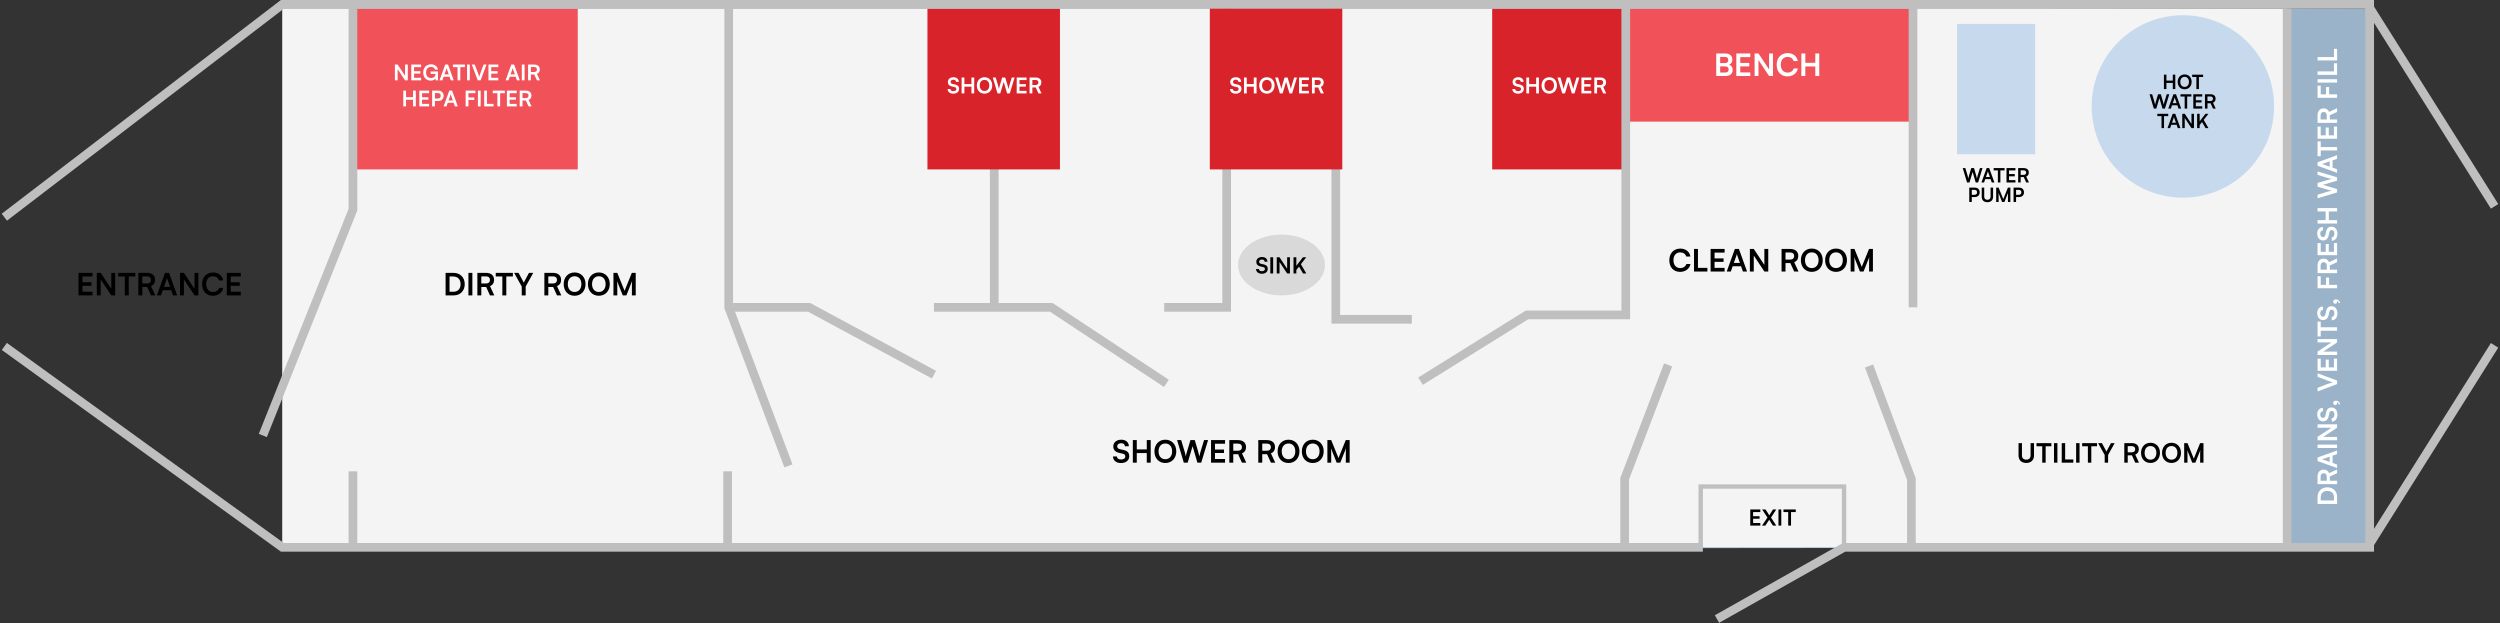 <svg width="1151" height="287" viewBox="0 0 1151 287" fill="none" xmlns="http://www.w3.org/2000/svg">
<rect x="0" y="0" width="1151" height="287" fill="#333333" stroke="none"/>
<path d="M130 2L1090 4V107.017V196.532V252.041L130 253V156.025V70.011V2Z" fill="#9AB3C9"/>
<rect x="130" y="4" width="923" height="248" fill="#F4F4F4"/>
<circle cx="1005" cy="49" r="42" fill="#C7DAED"/>
<path d="M564.75 3.5V141.5H536" stroke="#BFBFBF" stroke-width="4"/>
<path d="M457.75 141.5V3.5" stroke="#BFBFBF" stroke-width="4"/>
<rect x="427" y="4" width="61" height="74" fill="#D8232A"/>
<rect x="163" y="4" width="103" height="74" fill="#F15158"/>
<rect x="687" y="4" width="61" height="74" fill="#D8232A"/>
<rect x="748" y="4" width="132" height="52" fill="#F15158"/>
<path d="M2 100L130 2H1091V252H849L790.5 285M2 159.5L130 252H784" stroke="#BFBFBF" stroke-width="4"/>
<path d="M42.596 136H36.15V125.621H42.596V127.296H37.967V129.966H42.113V131.57H37.967V134.325H42.596V136ZM46.355 136H44.566V125.621H46.37L51.24 132.976V125.621H53.029V136H51.24L46.355 128.645V136ZM54.418 127.296V125.621H62.312V127.296H59.273V136H57.456V127.296H54.418ZM65.519 136H63.701V125.621H67.662C70.019 125.621 71.397 126.814 71.397 128.858C71.397 130.25 70.744 131.244 69.522 131.74L71.496 136H69.508L67.748 132.124H65.519V136ZM65.519 127.24V130.519H67.662C68.813 130.519 69.494 129.909 69.494 128.858C69.494 127.822 68.813 127.24 67.662 127.24H65.519ZM74.108 136H72.219L75.968 125.621H77.828L81.576 136H79.659L78.821 133.6H74.945L74.108 136ZM76.663 128.716L75.485 132.067H78.296L77.103 128.716C77.018 128.446 76.919 128.134 76.89 127.921C76.848 128.12 76.763 128.432 76.663 128.716ZM84.666 136H82.877V125.621H84.681L89.551 132.976V125.621H91.34V136H89.551L84.666 128.645V136ZM98.025 136.17C95 136.17 93.041 134.069 93.041 130.818C93.041 127.595 95.071 125.451 98.11 125.451C100.566 125.451 102.398 126.885 102.753 129.114H100.836C100.481 127.907 99.444 127.197 98.067 127.197C96.15 127.197 94.943 128.588 94.943 130.803C94.943 133.004 96.165 134.424 98.067 134.424C99.473 134.424 100.552 133.686 100.893 132.536H102.781C102.383 134.722 100.481 136.17 98.025 136.17ZM110.857 136H104.411V125.621H110.857V127.296H106.228V129.966H110.374V131.57H106.228V134.325H110.857V136Z" fill="black"/>
<path d="M208.884 136H205.15V125.621H208.785C211.852 125.621 213.967 127.736 213.967 130.832C213.967 133.884 211.894 136 208.884 136ZM208.614 127.296H206.967V134.325H208.714C210.787 134.325 212.05 132.99 212.05 130.832C212.05 128.631 210.758 127.296 208.614 127.296ZM217.478 125.621V136H215.66V125.621H217.478ZM221.596 136H219.778V125.621H223.74C226.097 125.621 227.474 126.814 227.474 128.858C227.474 130.25 226.821 131.244 225.6 131.74L227.573 136H225.585L223.825 132.124H221.596V136ZM221.596 127.24V130.519H223.74C224.89 130.519 225.571 129.909 225.571 128.858C225.571 127.822 224.89 127.24 223.74 127.24H221.596ZM228.243 127.296V125.621H236.137V127.296H233.099V136H231.281V127.296H228.243ZM240.206 131.911L236.699 125.621H238.729L240.774 129.398C240.93 129.682 241.029 129.909 241.143 130.164C241.27 129.909 241.327 129.738 241.512 129.398L243.542 125.621H245.516L242.023 131.911V136H240.206V131.911ZM252.447 136H250.629V125.621H254.591C256.948 125.621 258.325 126.814 258.325 128.858C258.325 130.25 257.672 131.244 256.451 131.74L258.424 136H256.437L254.676 132.124H252.447V136ZM252.447 127.24V130.519H254.591C255.741 130.519 256.422 129.909 256.422 128.858C256.422 127.822 255.741 127.24 254.591 127.24H252.447ZM269.584 130.803C269.584 133.955 267.511 136.17 264.529 136.17C261.562 136.17 259.517 133.97 259.517 130.803C259.517 127.651 261.576 125.436 264.544 125.436C267.511 125.436 269.584 127.637 269.584 130.803ZM267.667 130.803C267.667 128.588 266.446 127.183 264.544 127.183C262.641 127.183 261.42 128.588 261.42 130.803C261.42 133.018 262.641 134.424 264.544 134.424C266.446 134.424 267.667 132.99 267.667 130.803ZM280.746 130.803C280.746 133.955 278.673 136.17 275.691 136.17C272.724 136.17 270.679 133.97 270.679 130.803C270.679 127.651 272.738 125.436 275.705 125.436C278.673 125.436 280.746 127.637 280.746 130.803ZM278.829 130.803C278.829 128.588 277.608 127.183 275.705 127.183C273.803 127.183 272.582 128.588 272.582 130.803C272.582 133.018 273.803 134.424 275.705 134.424C277.608 134.424 278.829 132.99 278.829 130.803ZM284.198 136H282.437V125.621H284.198L287.549 133.884L290.9 125.621H292.689V136H290.928V132.805C290.928 130.718 290.928 130.108 291.027 129.369L288.387 136H286.711L284.084 129.384C284.184 130.008 284.198 130.988 284.198 132.28V136Z" fill="black"/>
<path d="M183.064 37H181.81V29.724H183.074L186.488 34.88V29.724H187.742V37H186.488L183.064 31.844V37ZM193.871 37H189.352V29.724H193.871V30.898H190.626V32.77H193.533V33.895H190.626V35.825H193.871V37ZM198.438 30.799C196.995 30.799 196.168 31.844 196.168 33.417C196.168 35.039 197.104 35.925 198.448 35.925C199.712 35.925 200.478 35.228 200.478 34.064V34.034H198.279V32.909H201.663V37H200.588L200.508 36.164C200.11 36.721 199.284 37.109 198.298 37.109C196.258 37.109 194.835 35.626 194.835 33.387C194.835 31.177 196.278 29.605 198.468 29.605C200.13 29.605 201.414 30.57 201.623 32.053H200.279C200.05 31.197 199.314 30.799 198.438 30.799ZM203.666 37H202.342L204.97 29.724H206.274L208.901 37H207.558L206.97 35.318H204.253L203.666 37ZM205.457 31.894L204.631 34.243H206.602L205.766 31.894C205.706 31.705 205.636 31.486 205.617 31.336C205.587 31.476 205.527 31.695 205.457 31.894ZM208.525 30.898V29.724H214.06V30.898H211.929V37H210.655V30.898H208.525ZM216.307 29.724V37H215.033V29.724H216.307ZM219.961 37L217.214 29.724H218.567L220.16 33.914C220.319 34.352 220.458 34.78 220.618 35.368C220.797 34.731 220.946 34.283 221.086 33.914L222.658 29.724H223.982L221.275 37H219.961ZM229.409 37H224.89V29.724H229.409V30.898H226.164V32.77H229.07V33.895H226.164V35.825H229.409V37ZM234.1 37H232.776L235.404 29.724H236.708L239.335 37H237.992L237.404 35.318H234.687L234.1 37ZM235.892 31.894L235.065 34.243H237.036L236.2 31.894C236.14 31.705 236.071 31.486 236.051 31.336C236.021 31.476 235.961 31.695 235.892 31.894ZM241.522 29.724V37H240.248V29.724H241.522ZM244.409 37H243.135V29.724H245.912C247.564 29.724 248.53 30.56 248.53 31.993C248.53 32.969 248.072 33.666 247.216 34.014L248.599 37H247.206L245.972 34.283H244.409V37ZM244.409 30.859V33.158H245.912C246.718 33.158 247.196 32.73 247.196 31.993C247.196 31.267 246.718 30.859 245.912 30.859H244.409ZM186.943 49H185.668V41.724H186.943V44.73H190.167V41.724H191.442V49H190.167V45.914H186.943V49ZM197.575 49H193.056V41.724H197.575V42.898H194.33V44.77H197.236V45.895H194.33V47.825H197.575V49ZM201.833 46.492H200.23V49H198.956V41.724H201.833C203.296 41.724 204.241 42.679 204.241 44.103C204.241 45.506 203.286 46.492 201.833 46.492ZM201.584 42.859H200.23V45.357H201.564C202.44 45.357 202.908 44.889 202.908 44.093C202.908 43.297 202.43 42.859 201.584 42.859ZM205.551 49H204.228L206.855 41.724H208.159L210.787 49H209.443L208.856 47.318H206.139L205.551 49ZM207.343 43.894L206.517 46.243H208.488L207.652 43.894C207.592 43.705 207.522 43.486 207.502 43.336C207.472 43.476 207.413 43.695 207.343 43.894ZM218.364 46.024H215.656V49H214.382V41.724H218.881V42.898H215.656V44.879H218.364V46.024ZM221.304 41.724V49H220.03V41.724H221.304ZM224.191 41.724V47.825H227.236V49H222.917V41.724H224.191ZM226.868 42.898V41.724H232.402V42.898H230.272V49H228.998V42.898H226.868ZM237.895 49H233.376V41.724H237.895V42.898H234.65V44.77H237.556V45.895H234.65V47.825H237.895V49ZM240.55 49H239.276V41.724H242.053C243.705 41.724 244.671 42.56 244.671 43.993C244.671 44.969 244.213 45.666 243.357 46.014L244.74 49H243.347L242.113 46.283H240.55V49ZM240.55 42.859V45.158H242.053C242.859 45.158 243.337 44.73 243.337 43.993C243.337 43.267 242.859 42.859 242.053 42.859H240.55Z" fill="white"/>
<path d="M436.39 37.73C436.39 36.45 437.45 35.56 438.99 35.56C440.47 35.56 441.41 36.38 441.45 37.7H440.17C440.14 37.07 439.69 36.7 438.97 36.7C438.18 36.7 437.67 37.08 437.67 37.69C437.67 38.21 437.95 38.5 438.56 38.64L439.71 38.89C440.96 39.16 441.57 39.8 441.57 40.89C441.57 42.25 440.51 43.13 438.9 43.13C437.34 43.13 436.32 42.3 436.29 40.99H437.57C437.58 41.61 438.08 41.98 438.9 41.98C439.75 41.98 440.29 41.61 440.29 41C440.29 40.51 440.04 40.22 439.44 40.09L438.28 39.83C437.04 39.56 436.39 38.85 436.39 37.73ZM444.008 43H442.728V35.69H444.008V38.71H447.248V35.69H448.528V43H447.248V39.9H444.008V43ZM456.82 39.34C456.82 41.56 455.36 43.12 453.26 43.12C451.17 43.12 449.73 41.57 449.73 39.34C449.73 37.12 451.18 35.56 453.27 35.56C455.36 35.56 456.82 37.11 456.82 39.34ZM455.47 39.34C455.47 37.78 454.61 36.79 453.27 36.79C451.93 36.79 451.07 37.78 451.07 39.34C451.07 40.9 451.93 41.89 453.27 41.89C454.61 41.89 455.47 40.88 455.47 39.34ZM459.258 43L457.078 35.69H458.408L459.568 39.55C459.678 39.95 459.788 40.36 459.898 41C460.018 40.35 460.128 39.97 460.258 39.55L461.408 35.69H462.818L463.948 39.55C464.068 39.96 464.178 40.38 464.298 41C464.438 40.32 464.538 39.93 464.648 39.56L465.828 35.69H467.128L464.908 43H463.668L462.108 37.68L460.518 43H459.258ZM472.629 43H468.089V35.69H472.629V36.87H469.369V38.75H472.289V39.88H469.369V41.82H472.629V43ZM475.297 43H474.017V35.69H476.807C478.467 35.69 479.437 36.53 479.437 37.97C479.437 38.95 478.977 39.65 478.117 40L479.507 43H478.107L476.867 40.27H475.297V43ZM475.297 36.83V39.14H476.807C477.617 39.14 478.097 38.71 478.097 37.97C478.097 37.24 477.617 36.83 476.807 36.83H475.297Z" fill="white"/>
<path d="M512.554 205.517C512.554 203.7 514.059 202.436 516.245 202.436C518.347 202.436 519.681 203.601 519.738 205.475H517.921C517.878 204.58 517.239 204.055 516.217 204.055C515.095 204.055 514.371 204.595 514.371 205.461C514.371 206.199 514.769 206.611 515.635 206.809L517.268 207.164C519.042 207.548 519.908 208.456 519.908 210.004C519.908 211.935 518.403 213.185 516.117 213.185C513.903 213.185 512.454 212.006 512.412 210.146H514.229C514.243 211.026 514.953 211.552 516.117 211.552C517.324 211.552 518.091 211.026 518.091 210.16C518.091 209.465 517.736 209.053 516.884 208.868L515.237 208.499C513.477 208.116 512.554 207.108 512.554 205.517ZM523.37 213H521.553V202.621H523.37V206.909H527.97V202.621H529.788V213H527.97V208.598H523.37V213ZM541.561 207.803C541.561 210.955 539.488 213.17 536.506 213.17C533.539 213.17 531.494 210.97 531.494 207.803C531.494 204.651 533.553 202.436 536.52 202.436C539.488 202.436 541.561 204.637 541.561 207.803ZM539.644 207.803C539.644 205.588 538.423 204.183 536.52 204.183C534.618 204.183 533.397 205.588 533.397 207.803C533.397 210.018 534.618 211.424 536.52 211.424C538.423 211.424 539.644 209.99 539.644 207.803ZM545.022 213L541.927 202.621H543.815L545.463 208.102C545.619 208.669 545.775 209.252 545.931 210.16C546.101 209.237 546.258 208.698 546.442 208.102L548.075 202.621H550.077L551.681 208.102C551.852 208.684 552.008 209.28 552.178 210.16C552.377 209.195 552.519 208.641 552.675 208.116L554.351 202.621H556.197L553.044 213H551.284L549.069 205.446L546.811 213H545.022ZM564.008 213H557.562V202.621H564.008V204.296H559.379V206.966H563.525V208.57H559.379V211.325H564.008V213ZM567.796 213H565.978V202.621H569.94C572.297 202.621 573.674 203.814 573.674 205.858C573.674 207.25 573.021 208.244 571.8 208.74L573.773 213H571.785L570.025 209.124H567.796V213ZM567.796 204.24V207.519H569.94C571.09 207.519 571.771 206.909 571.771 205.858C571.771 204.822 571.09 204.24 569.94 204.24H567.796ZM581.135 213H579.317V202.621H583.278C585.635 202.621 587.013 203.814 587.013 205.858C587.013 207.25 586.36 208.244 585.138 208.74L587.112 213H585.124L583.364 209.124H581.135V213ZM581.135 204.24V207.519H583.278C584.429 207.519 585.11 206.909 585.11 205.858C585.11 204.822 584.429 204.24 583.278 204.24H581.135ZM598.272 207.803C598.272 210.955 596.199 213.17 593.217 213.17C590.249 213.17 588.205 210.97 588.205 207.803C588.205 204.651 590.264 202.436 593.231 202.436C596.199 202.436 598.272 204.637 598.272 207.803ZM596.355 207.803C596.355 205.588 595.134 204.183 593.231 204.183C591.329 204.183 590.107 205.588 590.107 207.803C590.107 210.018 591.329 211.424 593.231 211.424C595.134 211.424 596.355 209.99 596.355 207.803ZM609.433 207.803C609.433 210.955 607.361 213.17 604.379 213.17C601.411 213.17 599.367 210.97 599.367 207.803C599.367 204.651 601.426 202.436 604.393 202.436C607.361 202.436 609.433 204.637 609.433 207.803ZM607.517 207.803C607.517 205.588 606.296 204.183 604.393 204.183C602.49 204.183 601.269 205.588 601.269 207.803C601.269 210.018 602.49 211.424 604.393 211.424C606.296 211.424 607.517 209.99 607.517 207.803ZM612.886 213H611.125V202.621H612.886L616.236 210.884L619.587 202.621H621.376V213H619.616V209.805C619.616 207.718 619.616 207.108 619.715 206.369L617.074 213H615.399L612.772 206.384C612.871 207.008 612.886 207.988 612.886 209.28V213Z" fill="black"/>
<path d="M773.537 125.17C770.513 125.17 768.554 123.069 768.554 119.818C768.554 116.595 770.584 114.451 773.623 114.451C776.079 114.451 777.911 115.885 778.265 118.114H776.349C775.994 116.907 774.957 116.197 773.58 116.197C771.663 116.197 770.456 117.588 770.456 119.803C770.456 122.004 771.677 123.424 773.58 123.424C774.986 123.424 776.065 122.686 776.405 121.536H778.294C777.896 123.722 775.994 125.17 773.537 125.17ZM781.741 114.621V123.325H786.086V125H779.924V114.621H781.741ZM794.01 125H787.564V114.621H794.01V116.296H789.381V118.966H793.527V120.57H789.381V123.325H794.01V125ZM796.875 125H794.986L798.735 114.621H800.595L804.343 125H802.426L801.589 122.6H797.712L796.875 125ZM799.43 117.716L798.252 121.067H801.063L799.871 117.716C799.785 117.446 799.686 117.134 799.658 116.921C799.615 117.12 799.53 117.432 799.43 117.716ZM807.434 125H805.645V114.621H807.448L812.318 121.976V114.621H814.107V125H812.318L807.434 117.645V125ZM822.049 125H820.231V114.621H824.193C826.55 114.621 827.927 115.814 827.927 117.858C827.927 119.25 827.274 120.244 826.053 120.74L828.026 125H826.038L824.278 121.124H822.049V125ZM822.049 116.24V119.519H824.193C825.343 119.519 826.024 118.909 826.024 117.858C826.024 116.822 825.343 116.24 824.193 116.24H822.049ZM839.186 119.803C839.186 122.955 837.113 125.17 834.131 125.17C831.164 125.17 829.119 122.97 829.119 119.803C829.119 116.651 831.178 114.436 834.145 114.436C837.113 114.436 839.186 116.637 839.186 119.803ZM837.269 119.803C837.269 117.588 836.048 116.183 834.145 116.183C832.243 116.183 831.022 117.588 831.022 119.803C831.022 122.018 832.243 123.424 834.145 123.424C836.048 123.424 837.269 121.99 837.269 119.803ZM850.348 119.803C850.348 122.955 848.275 125.17 845.293 125.17C842.326 125.17 840.281 122.97 840.281 119.803C840.281 116.651 842.34 114.436 845.307 114.436C848.275 114.436 850.348 116.637 850.348 119.803ZM848.431 119.803C848.431 117.588 847.21 116.183 845.307 116.183C843.405 116.183 842.184 117.588 842.184 119.803C842.184 122.018 843.405 123.424 845.307 123.424C847.21 123.424 848.431 121.99 848.431 119.803ZM853.8 125H852.039V114.621H853.8L857.151 122.884L860.501 114.621H862.29V125H860.53V121.805C860.53 119.718 860.53 119.108 860.629 118.369L857.988 125H856.313L853.686 118.384C853.786 119.008 853.8 119.988 853.8 121.28V125Z" fill="black"/>
<path d="M929.335 209.714V204.005H930.91V209.616C930.91 210.908 931.612 211.622 932.891 211.622C934.171 211.622 934.885 210.896 934.885 209.616V204.005H936.46V209.714C936.46 211.819 935.082 213.148 932.891 213.148C930.713 213.148 929.335 211.831 929.335 209.714ZM937.61 205.457V204.005H944.452V205.457H941.818V213H940.243V205.457H937.61ZM947.231 204.005V213H945.656V204.005H947.231ZM950.8 204.005V211.548H954.565V213H949.225V204.005H950.8ZM957.421 204.005V213H955.846V204.005H957.421ZM958.627 205.457V204.005H965.469V205.457H962.836V213H961.261V205.457H958.627ZM968.995 209.456L965.956 204.005H967.715L969.487 207.278C969.623 207.524 969.709 207.721 969.807 207.943C969.918 207.721 969.967 207.573 970.127 207.278L971.887 204.005H973.597L970.57 209.456V213H968.995V209.456ZM979.604 213H978.029V204.005H981.462C983.505 204.005 984.699 205.038 984.699 206.81C984.699 208.016 984.133 208.878 983.074 209.308L984.785 213H983.062L981.536 209.641H979.604V213ZM979.604 205.408V208.25H981.462C982.459 208.25 983.05 207.721 983.05 206.81C983.05 205.912 982.459 205.408 981.462 205.408H979.604ZM994.456 208.496C994.456 211.228 992.66 213.148 990.076 213.148C987.504 213.148 985.732 211.24 985.732 208.496C985.732 205.764 987.516 203.845 990.088 203.845C992.66 203.845 994.456 205.752 994.456 208.496ZM992.795 208.496C992.795 206.577 991.737 205.358 990.088 205.358C988.439 205.358 987.381 206.577 987.381 208.496C987.381 210.416 988.439 211.634 990.088 211.634C991.737 211.634 992.795 210.391 992.795 208.496ZM1004.13 208.496C1004.13 211.228 1002.33 213.148 999.749 213.148C997.178 213.148 995.406 211.24 995.406 208.496C995.406 205.764 997.19 203.845 999.762 203.845C1002.33 203.845 1004.13 205.752 1004.13 208.496ZM1002.47 208.496C1002.47 206.577 1001.41 205.358 999.762 205.358C998.113 205.358 997.054 206.577 997.054 208.496C997.054 210.416 998.113 211.634 999.762 211.634C1001.41 211.634 1002.47 210.391 1002.47 208.496ZM1007.12 213H1005.6V204.005H1007.12L1010.03 211.167L1012.93 204.005H1014.48V213H1012.95V210.231C1012.95 208.422 1012.95 207.893 1013.04 207.253L1010.75 213H1009.3L1007.02 207.266C1007.11 207.807 1007.12 208.656 1007.12 209.776V213Z" fill="black"/>
<path d="M905.619 84L903.646 77.386H904.85L905.899 80.878C905.999 81.24 906.098 81.611 906.198 82.19C906.306 81.602 906.406 81.258 906.524 80.878L907.564 77.386H908.84L909.862 80.878C909.971 81.249 910.07 81.629 910.179 82.19C910.306 81.575 910.396 81.222 910.496 80.888L911.563 77.386H912.74L910.731 84H909.609L908.197 79.186L906.759 84H905.619ZM913.464 84H912.26L914.649 77.386H915.834L918.223 84H917.002L916.468 82.471H913.998L913.464 84ZM915.093 79.358L914.342 81.494H916.133L915.373 79.358C915.319 79.186 915.255 78.987 915.237 78.852C915.21 78.978 915.156 79.177 915.093 79.358ZM917.881 78.454V77.386H922.912V78.454H920.976V84H919.818V78.454H917.881ZM927.905 84H923.797V77.386H927.905V78.454H924.956V80.155H927.598V81.177H924.956V82.932H927.905V84ZM930.319 84H929.161V77.386H931.685C933.187 77.386 934.065 78.146 934.065 79.449C934.065 80.335 933.649 80.969 932.871 81.286L934.128 84H932.862L931.74 81.53H930.319V84ZM930.319 78.417V80.507H931.685C932.418 80.507 932.852 80.118 932.852 79.449C932.852 78.788 932.418 78.417 931.685 78.417H930.319ZM909.262 90.72H907.805V93H906.647V86.386H909.262C910.592 86.386 911.451 87.254 911.451 88.548C911.451 89.824 910.583 90.72 909.262 90.72ZM909.035 87.417H907.805V89.688H909.017C909.814 89.688 910.239 89.263 910.239 88.539C910.239 87.816 909.805 87.417 909.035 87.417ZM912.38 90.584V86.386H913.538V90.512C913.538 91.462 914.054 91.987 914.995 91.987C915.936 91.987 916.461 91.453 916.461 90.512V86.386H917.619V90.584C917.619 92.131 916.606 93.109 914.995 93.109C913.394 93.109 912.38 92.14 912.38 90.584ZM920.166 93H919.044V86.386H920.166L922.301 91.652L924.436 86.386H925.576V93H924.454V90.964C924.454 89.634 924.454 89.245 924.518 88.775L922.835 93H921.767L920.093 88.784C920.157 89.182 920.166 89.806 920.166 90.629V93ZM929.655 90.72H928.198V93H927.04V86.386H929.655C930.985 86.386 931.845 87.254 931.845 88.548C931.845 89.824 930.976 90.72 929.655 90.72ZM929.429 87.417H928.198V89.688H929.411C930.207 89.688 930.632 89.263 930.632 88.539C930.632 87.816 930.198 87.417 929.429 87.417Z" fill="black"/>
<path d="M997.423 41H996.265V34.386H997.423V37.118H1000.35V34.386H1001.51V41H1000.35V38.195H997.423V41ZM1009.02 37.688C1009.02 39.697 1007.69 41.109 1005.79 41.109C1003.9 41.109 1002.6 39.706 1002.6 37.688C1002.6 35.68 1003.91 34.268 1005.8 34.268C1007.69 34.268 1009.02 35.671 1009.02 37.688ZM1007.79 37.688C1007.79 36.277 1007.02 35.381 1005.8 35.381C1004.59 35.381 1003.81 36.277 1003.81 37.688C1003.81 39.1 1004.59 39.996 1005.8 39.996C1007.02 39.996 1007.79 39.082 1007.79 37.688ZM1009.28 35.453V34.386H1014.32V35.453H1012.38V41H1011.22V35.453H1009.28ZM991.619 50L989.646 43.386H990.85L991.899 46.878C991.999 47.24 992.098 47.611 992.198 48.19C992.306 47.602 992.406 47.258 992.524 46.878L993.564 43.386H994.84L995.862 46.878C995.971 47.249 996.07 47.629 996.179 48.19C996.306 47.575 996.396 47.222 996.496 46.888L997.563 43.386H998.74L996.731 50H995.609L994.197 45.186L992.759 50H991.619ZM999.464 50H998.26L1000.65 43.386H1001.83L1004.22 50H1003L1002.47 48.471H999.998L999.464 50ZM1001.09 45.358L1000.34 47.494H1002.13L1001.37 45.358C1001.32 45.186 1001.26 44.987 1001.24 44.852C1001.21 44.978 1001.16 45.177 1001.09 45.358ZM1003.88 44.453V43.386H1008.91V44.453H1006.98V50H1005.82V44.453H1003.88ZM1013.91 50H1009.8V43.386H1013.91V44.453H1010.96V46.155H1013.6V47.177H1010.96V48.932H1013.91V50ZM1016.32 50H1015.16V43.386H1017.69C1019.19 43.386 1020.06 44.146 1020.06 45.449C1020.06 46.336 1019.65 46.969 1018.87 47.286L1020.13 50H1018.86L1017.74 47.53H1016.32V50ZM1016.32 44.417V46.508H1017.69C1018.42 46.508 1018.85 46.118 1018.85 45.449C1018.85 44.788 1018.42 44.417 1017.69 44.417H1016.32ZM993.225 53.453V52.386H998.256V53.453H996.32V59H995.162V53.453H993.225ZM999.119 59H997.916L1000.3 52.386H1001.49L1003.88 59H1002.66L1002.12 57.471H999.653L999.119 59ZM1000.75 54.358L999.997 56.494H1001.79L1001.03 54.358C1000.97 54.186 1000.91 53.987 1000.89 53.852C1000.87 53.978 1000.81 54.177 1000.75 54.358ZM1005.85 59H1004.71V52.386H1005.86L1008.96 57.073V52.386H1010.1V59H1008.96L1005.85 54.313V59ZM1012.72 52.386V55.86L1015.4 52.386H1016.77L1014.58 55.209L1016.79 59H1015.46L1013.82 56.186L1012.72 57.589V59H1011.56V52.386H1012.72Z" fill="black"/>
<path d="M1076 228.766L1076 232.003L1067 232.003L1067 228.852C1067 226.194 1068.84 224.36 1071.52 224.36C1074.17 224.36 1076 226.157 1076 228.766ZM1068.46 229L1068.46 230.428L1074.55 230.428L1074.55 228.914C1074.55 227.117 1073.39 226.022 1071.52 226.022C1069.61 226.022 1068.46 227.142 1068.46 229ZM1076 221.318L1076 222.893L1067 222.893L1067 219.459C1067 217.416 1068.04 216.222 1069.81 216.222C1071.02 216.222 1071.88 216.788 1072.31 217.847L1076 216.136L1076 217.859L1072.64 219.385L1072.64 221.318L1076 221.318ZM1068.41 221.318L1071.25 221.318L1071.25 219.459C1071.25 218.462 1070.72 217.871 1069.81 217.871C1068.91 217.871 1068.41 218.462 1068.41 219.459L1068.41 221.318ZM1076 213.873L1076 215.509L1067 212.26L1067 210.648L1076 207.399L1076 209.06L1073.92 209.787L1073.92 213.146L1076 213.873ZM1069.69 211.657L1072.59 212.679L1072.59 210.242L1069.69 211.276C1069.45 211.35 1069.18 211.436 1069 211.46C1069.17 211.497 1069.44 211.571 1069.69 211.657ZM1067 204.695L1076 204.695L1076 206.271L1067 206.271L1067 204.695ZM1076 201.15L1076 202.701L1067 202.701L1067 201.138L1073.38 196.917L1067 196.917L1067 195.366L1076 195.366L1076 196.917L1069.62 201.15L1076 201.15ZM1069.51 193.988C1067.94 193.988 1066.84 192.683 1066.84 190.788C1066.84 188.966 1067.85 187.809 1069.48 187.76L1069.48 189.336C1068.7 189.372 1068.25 189.926 1068.25 190.812C1068.25 191.785 1068.71 192.412 1069.46 192.412C1070.1 192.412 1070.46 192.068 1070.63 191.317L1070.94 189.902C1071.27 188.363 1072.06 187.612 1073.4 187.612C1075.08 187.612 1076.16 188.917 1076.16 190.899C1076.16 192.818 1075.14 194.074 1073.53 194.111L1073.53 192.535C1074.29 192.523 1074.74 191.908 1074.74 190.899C1074.74 189.852 1074.29 189.188 1073.54 189.188C1072.94 189.188 1072.58 189.495 1072.42 190.234L1072.1 191.662C1071.77 193.188 1070.89 193.988 1069.51 193.988ZM1075.46 184.463C1076.48 184.463 1077.29 185.201 1077.42 186.198L1076.81 186.198C1076.71 185.644 1076.38 185.226 1075.95 185.226C1076 185.324 1076.02 185.435 1076.02 185.583C1076.02 186.063 1075.67 186.457 1075.18 186.457C1074.58 186.457 1074.19 186.075 1074.19 185.521C1074.19 184.906 1074.7 184.463 1075.46 184.463ZM1076 176.826L1067 180.222L1067 178.549L1072.18 176.579C1072.73 176.383 1073.26 176.21 1073.98 176.013C1073.19 175.792 1072.64 175.607 1072.18 175.435L1067 173.49L1067 171.853L1076 175.201L1076 176.826ZM1076 165.144L1076 170.731L1067 170.731L1067 165.144L1068.46 165.144L1068.46 169.156L1070.77 169.156L1070.77 165.562L1072.16 165.562L1072.16 169.156L1074.55 169.156L1074.55 165.144L1076 165.144ZM1076 161.885L1076 163.436L1067 163.436L1067 161.873L1073.38 157.651L1067 157.651L1067 156.101L1076 156.101L1076 157.651L1069.62 161.885L1076 161.885ZM1068.46 154.897L1067 154.897L1067 148.054L1068.46 148.054L1068.46 150.688L1076 150.688L1076 152.263L1068.46 152.263L1068.46 154.897ZM1069.51 147.367C1067.94 147.367 1066.84 146.062 1066.84 144.167C1066.84 142.345 1067.85 141.188 1069.48 141.139L1069.48 142.714C1068.7 142.751 1068.25 143.305 1068.25 144.191C1068.25 145.164 1068.71 145.791 1069.46 145.791C1070.1 145.791 1070.46 145.447 1070.63 144.696L1070.94 143.281C1071.27 141.742 1072.06 140.991 1073.4 140.991C1075.08 140.991 1076.16 142.296 1076.16 144.277C1076.16 146.197 1075.14 147.453 1073.53 147.49L1073.53 145.914C1074.29 145.902 1074.74 145.287 1074.74 144.277C1074.74 143.231 1074.29 142.567 1073.54 142.567C1072.94 142.567 1072.58 142.874 1072.42 143.613L1072.1 145.041C1071.77 146.567 1070.89 147.367 1069.51 147.367ZM1075.46 137.842C1076.48 137.842 1077.29 138.58 1077.42 139.577L1076.81 139.577C1076.71 139.023 1076.38 138.605 1075.95 138.605C1076 138.703 1076.02 138.814 1076.02 138.962C1076.02 139.442 1075.67 139.836 1075.18 139.836C1074.58 139.836 1074.19 139.454 1074.19 138.9C1074.19 138.285 1074.7 137.842 1075.46 137.842ZM1072.32 127.805L1072.32 131.152L1076 131.152L1076 132.728L1067 132.728L1067 127.165L1068.46 127.165L1068.46 131.152L1070.9 131.152L1070.9 127.805L1072.32 127.805ZM1076 124.169L1076 125.745L1067 125.745L1067 122.311C1067 120.268 1068.04 119.074 1069.81 119.074C1071.02 119.074 1071.88 119.64 1072.31 120.699L1076 118.988L1076 120.711L1072.64 122.237L1072.64 124.169L1076 124.169ZM1068.41 124.169L1071.25 124.169L1071.25 122.311C1071.25 121.314 1070.72 120.723 1069.81 120.723C1068.91 120.723 1068.41 121.314 1068.41 122.311L1068.41 124.169ZM1076 111.912L1076 117.5L1067 117.5L1067 111.912L1068.46 111.912L1068.46 115.924L1070.77 115.924L1070.77 112.331L1072.16 112.331L1072.16 115.924L1074.55 115.924L1074.55 111.912L1076 111.912ZM1069.51 110.721C1067.94 110.721 1066.84 109.417 1066.84 107.521C1066.84 105.7 1067.85 104.543 1069.48 104.494L1069.48 106.069C1068.7 106.106 1068.25 106.66 1068.25 107.546C1068.25 108.518 1068.71 109.146 1069.46 109.146C1070.1 109.146 1070.46 108.801 1070.63 108.051L1070.94 106.635C1071.27 105.097 1072.06 104.346 1073.4 104.346C1075.08 104.346 1076.16 105.651 1076.16 107.632C1076.16 109.552 1075.14 110.807 1073.53 110.844L1073.53 109.269C1074.29 109.257 1074.74 108.641 1074.74 107.632C1074.74 106.586 1074.29 105.921 1073.54 105.921C1072.94 105.921 1072.58 106.229 1072.42 106.967L1072.1 108.395C1071.77 109.921 1070.89 110.721 1069.51 110.721ZM1076 101.346L1076 102.921L1067 102.921L1067 101.346L1070.72 101.346L1070.72 97.358L1067 97.358L1067 95.783L1076 95.783L1076 97.358L1072.18 97.358L1072.18 101.346L1076 101.346ZM1076 88.599L1067 91.282L1067 89.645L1071.75 88.217C1072.25 88.082 1072.75 87.946 1073.54 87.811C1072.74 87.663 1072.27 87.528 1071.75 87.368L1067 85.953L1067 84.217L1071.75 82.827C1072.26 82.679 1072.78 82.543 1073.54 82.396C1072.7 82.224 1072.22 82.1 1071.77 81.965L1067 80.513L1067 78.913L1076 81.645L1076 83.171L1069.45 85.091L1076 87.048L1076 88.599ZM1076 77.928L1076 79.564L1067 76.315L1067 74.703L1076 71.454L1076 73.115L1073.92 73.842L1073.92 77.201L1076 77.928ZM1069.69 75.712L1072.59 76.734L1072.59 74.297L1069.69 75.331C1069.45 75.405 1069.18 75.491 1069 75.515C1069.17 75.552 1069.44 75.626 1069.69 75.712ZM1068.46 71.919L1067 71.919L1067 65.076L1068.46 65.076L1068.46 67.71L1076 67.71L1076 69.285L1068.46 69.285L1068.46 71.919ZM1076 58.284L1076 63.872L1067 63.872L1067 58.284L1068.46 58.284L1068.46 62.296L1070.77 62.296L1070.77 58.703L1072.16 58.703L1072.16 62.296L1074.55 62.296L1074.55 58.284L1076 58.284ZM1076 55.001L1076 56.576L1067 56.576L1067 53.143C1067 51.1 1068.04 49.906 1069.81 49.906C1071.02 49.906 1071.88 50.472 1072.31 51.53L1076 49.82L1076 51.543L1072.64 53.069L1072.64 55.001L1076 55.001ZM1068.41 55.001L1071.25 55.001L1071.25 53.143C1071.25 52.146 1070.72 51.555 1069.81 51.555C1068.91 51.555 1068.41 52.146 1068.41 53.143L1068.41 55.001ZM1072.32 40.091L1072.32 43.439L1076 43.439L1076 45.014L1067 45.014L1067 39.451L1068.46 39.451L1068.46 43.439L1070.9 43.439L1070.9 40.091L1072.32 40.091ZM1067 36.456L1076 36.456L1076 38.031L1067 38.031L1067 36.456ZM1067 32.886L1074.55 32.886L1074.55 29.12L1076 29.12L1076 34.462L1067 34.462L1067 32.886ZM1067 26.264L1074.55 26.264L1074.55 22.498L1076 22.498L1076 27.839L1067 27.839L1067 26.264Z" fill="white"/>
<path d="M790.15 35V24.621H794.282C796.326 24.621 797.576 25.686 797.576 27.418C797.576 28.568 797.065 29.392 796.085 29.803C797.178 30.158 797.732 30.982 797.732 32.189C797.732 33.964 796.497 35 794.353 35H790.15ZM794.126 26.225H791.967V29.051H794.168C795.162 29.051 795.716 28.526 795.716 27.603C795.716 26.708 795.148 26.225 794.126 26.225ZM794.282 30.584H791.967V33.396H794.282C795.304 33.396 795.872 32.899 795.872 31.962C795.872 31.081 795.29 30.584 794.282 30.584ZM805.845 35H799.398V24.621H805.845V26.296H801.216V28.966H805.362V30.57H801.216V33.325H805.845V35ZM809.604 35H807.815V24.621H809.618L814.488 31.976V24.621H816.277V35H814.488L809.604 27.645V35ZM822.962 35.17C819.938 35.17 817.978 33.069 817.978 29.818C817.978 26.595 820.009 24.451 823.047 24.451C825.504 24.451 827.335 25.885 827.69 28.114H825.773C825.418 26.907 824.382 26.197 823.005 26.197C821.088 26.197 819.881 27.588 819.881 29.803C819.881 32.004 821.102 33.424 823.005 33.424C824.41 33.424 825.489 32.686 825.83 31.536H827.719C827.321 33.722 825.418 35.17 822.962 35.17ZM831.166 35H829.348V24.621H831.166V28.909H835.766V24.621H837.583V35H835.766V30.599H831.166V35Z" fill="white"/>
<path d="M696.39 37.73C696.39 36.45 697.45 35.56 698.99 35.56C700.47 35.56 701.41 36.38 701.45 37.7H700.17C700.14 37.07 699.69 36.7 698.97 36.7C698.18 36.7 697.67 37.08 697.67 37.69C697.67 38.21 697.95 38.5 698.56 38.64L699.71 38.89C700.96 39.16 701.57 39.8 701.57 40.89C701.57 42.25 700.51 43.13 698.9 43.13C697.34 43.13 696.32 42.3 696.29 40.99H697.57C697.58 41.61 698.08 41.98 698.9 41.98C699.75 41.98 700.29 41.61 700.29 41C700.29 40.51 700.04 40.22 699.44 40.09L698.28 39.83C697.04 39.56 696.39 38.85 696.39 37.73ZM704.008 43H702.728V35.69H704.008V38.71H707.248V35.69H708.528V43H707.248V39.9H704.008V43ZM716.82 39.34C716.82 41.56 715.36 43.12 713.26 43.12C711.17 43.12 709.73 41.57 709.73 39.34C709.73 37.12 711.18 35.56 713.27 35.56C715.36 35.56 716.82 37.11 716.82 39.34ZM715.47 39.34C715.47 37.78 714.61 36.79 713.27 36.79C711.93 36.79 711.07 37.78 711.07 39.34C711.07 40.9 711.93 41.89 713.27 41.89C714.61 41.89 715.47 40.88 715.47 39.34ZM719.258 43L717.078 35.69H718.408L719.568 39.55C719.678 39.95 719.788 40.36 719.898 41C720.018 40.35 720.128 39.97 720.258 39.55L721.408 35.69H722.818L723.948 39.55C724.068 39.96 724.178 40.38 724.298 41C724.438 40.32 724.538 39.93 724.648 39.56L725.828 35.69H727.128L724.908 43H723.668L722.108 37.68L720.518 43H719.258ZM732.629 43H728.089V35.69H732.629V36.87H729.369V38.75H732.289V39.88H729.369V41.82H732.629V43ZM735.297 43H734.017V35.69H736.807C738.467 35.69 739.437 36.53 739.437 37.97C739.437 38.95 738.977 39.65 738.117 40L739.507 43H738.107L736.867 40.27H735.297V43ZM735.297 36.83V39.14H736.807C737.617 39.14 738.097 38.71 738.097 37.97C738.097 37.24 737.617 36.83 736.807 36.83H735.297Z" fill="white"/>
<path d="M1090 2L1148.5 95" stroke="#BFBFBF" stroke-width="4"/>
<path d="M1090 252L1148.5 159" stroke="#BFBFBF" stroke-width="4"/>
<path d="M121 200.5L162.5 96.5V4" stroke="#BFBFBF" stroke-width="4"/>
<path d="M880.75 141.5V3.5" stroke="#BFBFBF" stroke-width="4"/>
<path d="M1053 252V4" stroke="#BFBFBF" stroke-width="4"/>
<path d="M748.5 2L748.5 145L703 145L654 175.5" stroke="#BFBFBF" stroke-width="4"/>
<path d="M880 253L880 220.56L860.5 168.5" stroke="#BFBFBF" stroke-width="4"/>
<path d="M748 253L748 220.369L768 168" stroke="#BFBFBF" stroke-width="4"/>
<path d="M162.5 253V217" stroke="#BFBFBF" stroke-width="4"/>
<path d="M363 214.5L335.5 141.5V4" stroke="#BFBFBF" stroke-width="4"/>
<path d="M335 253V217" stroke="#BFBFBF" stroke-width="4"/>
<path d="M337.5 141.5H372.5L430 172.5" stroke="#BFBFBF" stroke-width="4"/>
<path d="M430 141.5H484L537 176.5" stroke="#BFBFBF" stroke-width="4"/>
<path d="M615 4V147H650" stroke="#BFBFBF" stroke-width="4"/>
<rect x="557" y="4" width="61" height="74" fill="#D8232A"/>
<path d="M566.39 37.73C566.39 36.45 567.45 35.56 568.99 35.56C570.47 35.56 571.41 36.38 571.45 37.7H570.17C570.14 37.07 569.69 36.7 568.97 36.7C568.18 36.7 567.67 37.08 567.67 37.69C567.67 38.21 567.95 38.5 568.56 38.64L569.71 38.89C570.96 39.16 571.57 39.8 571.57 40.89C571.57 42.25 570.51 43.13 568.9 43.13C567.34 43.13 566.32 42.3 566.29 40.99H567.57C567.58 41.61 568.08 41.98 568.9 41.98C569.75 41.98 570.29 41.61 570.29 41C570.29 40.51 570.04 40.22 569.44 40.09L568.28 39.83C567.04 39.56 566.39 38.85 566.39 37.73ZM574.008 43H572.728V35.69H574.008V38.71H577.248V35.69H578.528V43H577.248V39.9H574.008V43ZM586.82 39.34C586.82 41.56 585.36 43.12 583.26 43.12C581.17 43.12 579.73 41.57 579.73 39.34C579.73 37.12 581.18 35.56 583.27 35.56C585.36 35.56 586.82 37.11 586.82 39.34ZM585.47 39.34C585.47 37.78 584.61 36.79 583.27 36.79C581.93 36.79 581.07 37.78 581.07 39.34C581.07 40.9 581.93 41.89 583.27 41.89C584.61 41.89 585.47 40.88 585.47 39.34ZM589.258 43L587.078 35.69H588.408L589.568 39.55C589.678 39.95 589.788 40.36 589.898 41C590.018 40.35 590.128 39.97 590.258 39.55L591.408 35.69H592.818L593.948 39.55C594.068 39.96 594.178 40.38 594.298 41C594.438 40.32 594.538 39.93 594.648 39.56L595.828 35.69H597.128L594.908 43H593.668L592.108 37.68L590.518 43H589.258ZM602.629 43H598.089V35.69H602.629V36.87H599.369V38.75H602.289V39.88H599.369V41.82H602.629V43ZM605.297 43H604.017V35.69H606.807C608.467 35.69 609.437 36.53 609.437 37.97C609.437 38.95 608.977 39.65 608.117 40L609.507 43H608.107L606.867 40.27H605.297V43ZM605.297 36.83V39.14H606.807C607.617 39.14 608.097 38.71 608.097 37.97C608.097 37.24 607.617 36.83 606.807 36.83H605.297Z" fill="white"/>
<path d="M783 252V224H849V252" stroke="#BFBFBF" stroke-width="2"/>
<ellipse cx="590" cy="122" rx="20" ry="14" fill="#D9D9D9"/>
<path d="M578.397 120.535C578.397 119.231 579.477 118.324 581.047 118.324C582.555 118.324 583.512 119.16 583.553 120.505H582.249C582.218 119.863 581.76 119.486 581.026 119.486C580.221 119.486 579.702 119.873 579.702 120.495C579.702 121.025 579.987 121.32 580.608 121.463L581.78 121.717C583.054 121.993 583.675 122.645 583.675 123.755C583.675 125.141 582.595 126.038 580.955 126.038C579.365 126.038 578.326 125.192 578.295 123.857H579.6C579.61 124.489 580.119 124.866 580.955 124.866C581.821 124.866 582.371 124.489 582.371 123.867C582.371 123.368 582.116 123.073 581.505 122.94L580.323 122.675C579.06 122.4 578.397 121.677 578.397 120.535ZM586.16 118.457V125.905H584.855V118.457H586.16ZM589.095 125.905H587.811V118.457H589.105L592.6 123.735V118.457H593.884V125.905H592.6L589.095 120.627V125.905ZM596.837 118.457V122.37L599.853 118.457H601.391L598.925 121.636L601.422 125.905H599.914L598.07 122.736L596.837 124.316V125.905H595.532V118.457H596.837Z" fill="black"/>
<path d="M810.451 242H805.825V234.552H810.451V235.754H807.13V237.669H810.105V238.821H807.13V240.798H810.451V242ZM813.74 238.281L811.264 234.552H812.813L813.72 235.886C814.026 236.345 814.28 236.773 814.555 237.282L816.288 234.552H817.806L815.371 238.271L817.816 242H816.277L815.442 240.767C815.116 240.268 814.851 239.819 814.555 239.279L812.742 242H811.213L813.74 238.281ZM820.105 234.552V242H818.801V234.552H820.105ZM821.104 235.754V234.552H826.77V235.754H824.589V242H823.285V235.754H821.104Z" fill="black"/>
<rect x="901" y="11" width="36" height="60" fill="#C7DAED"/>
</svg>
